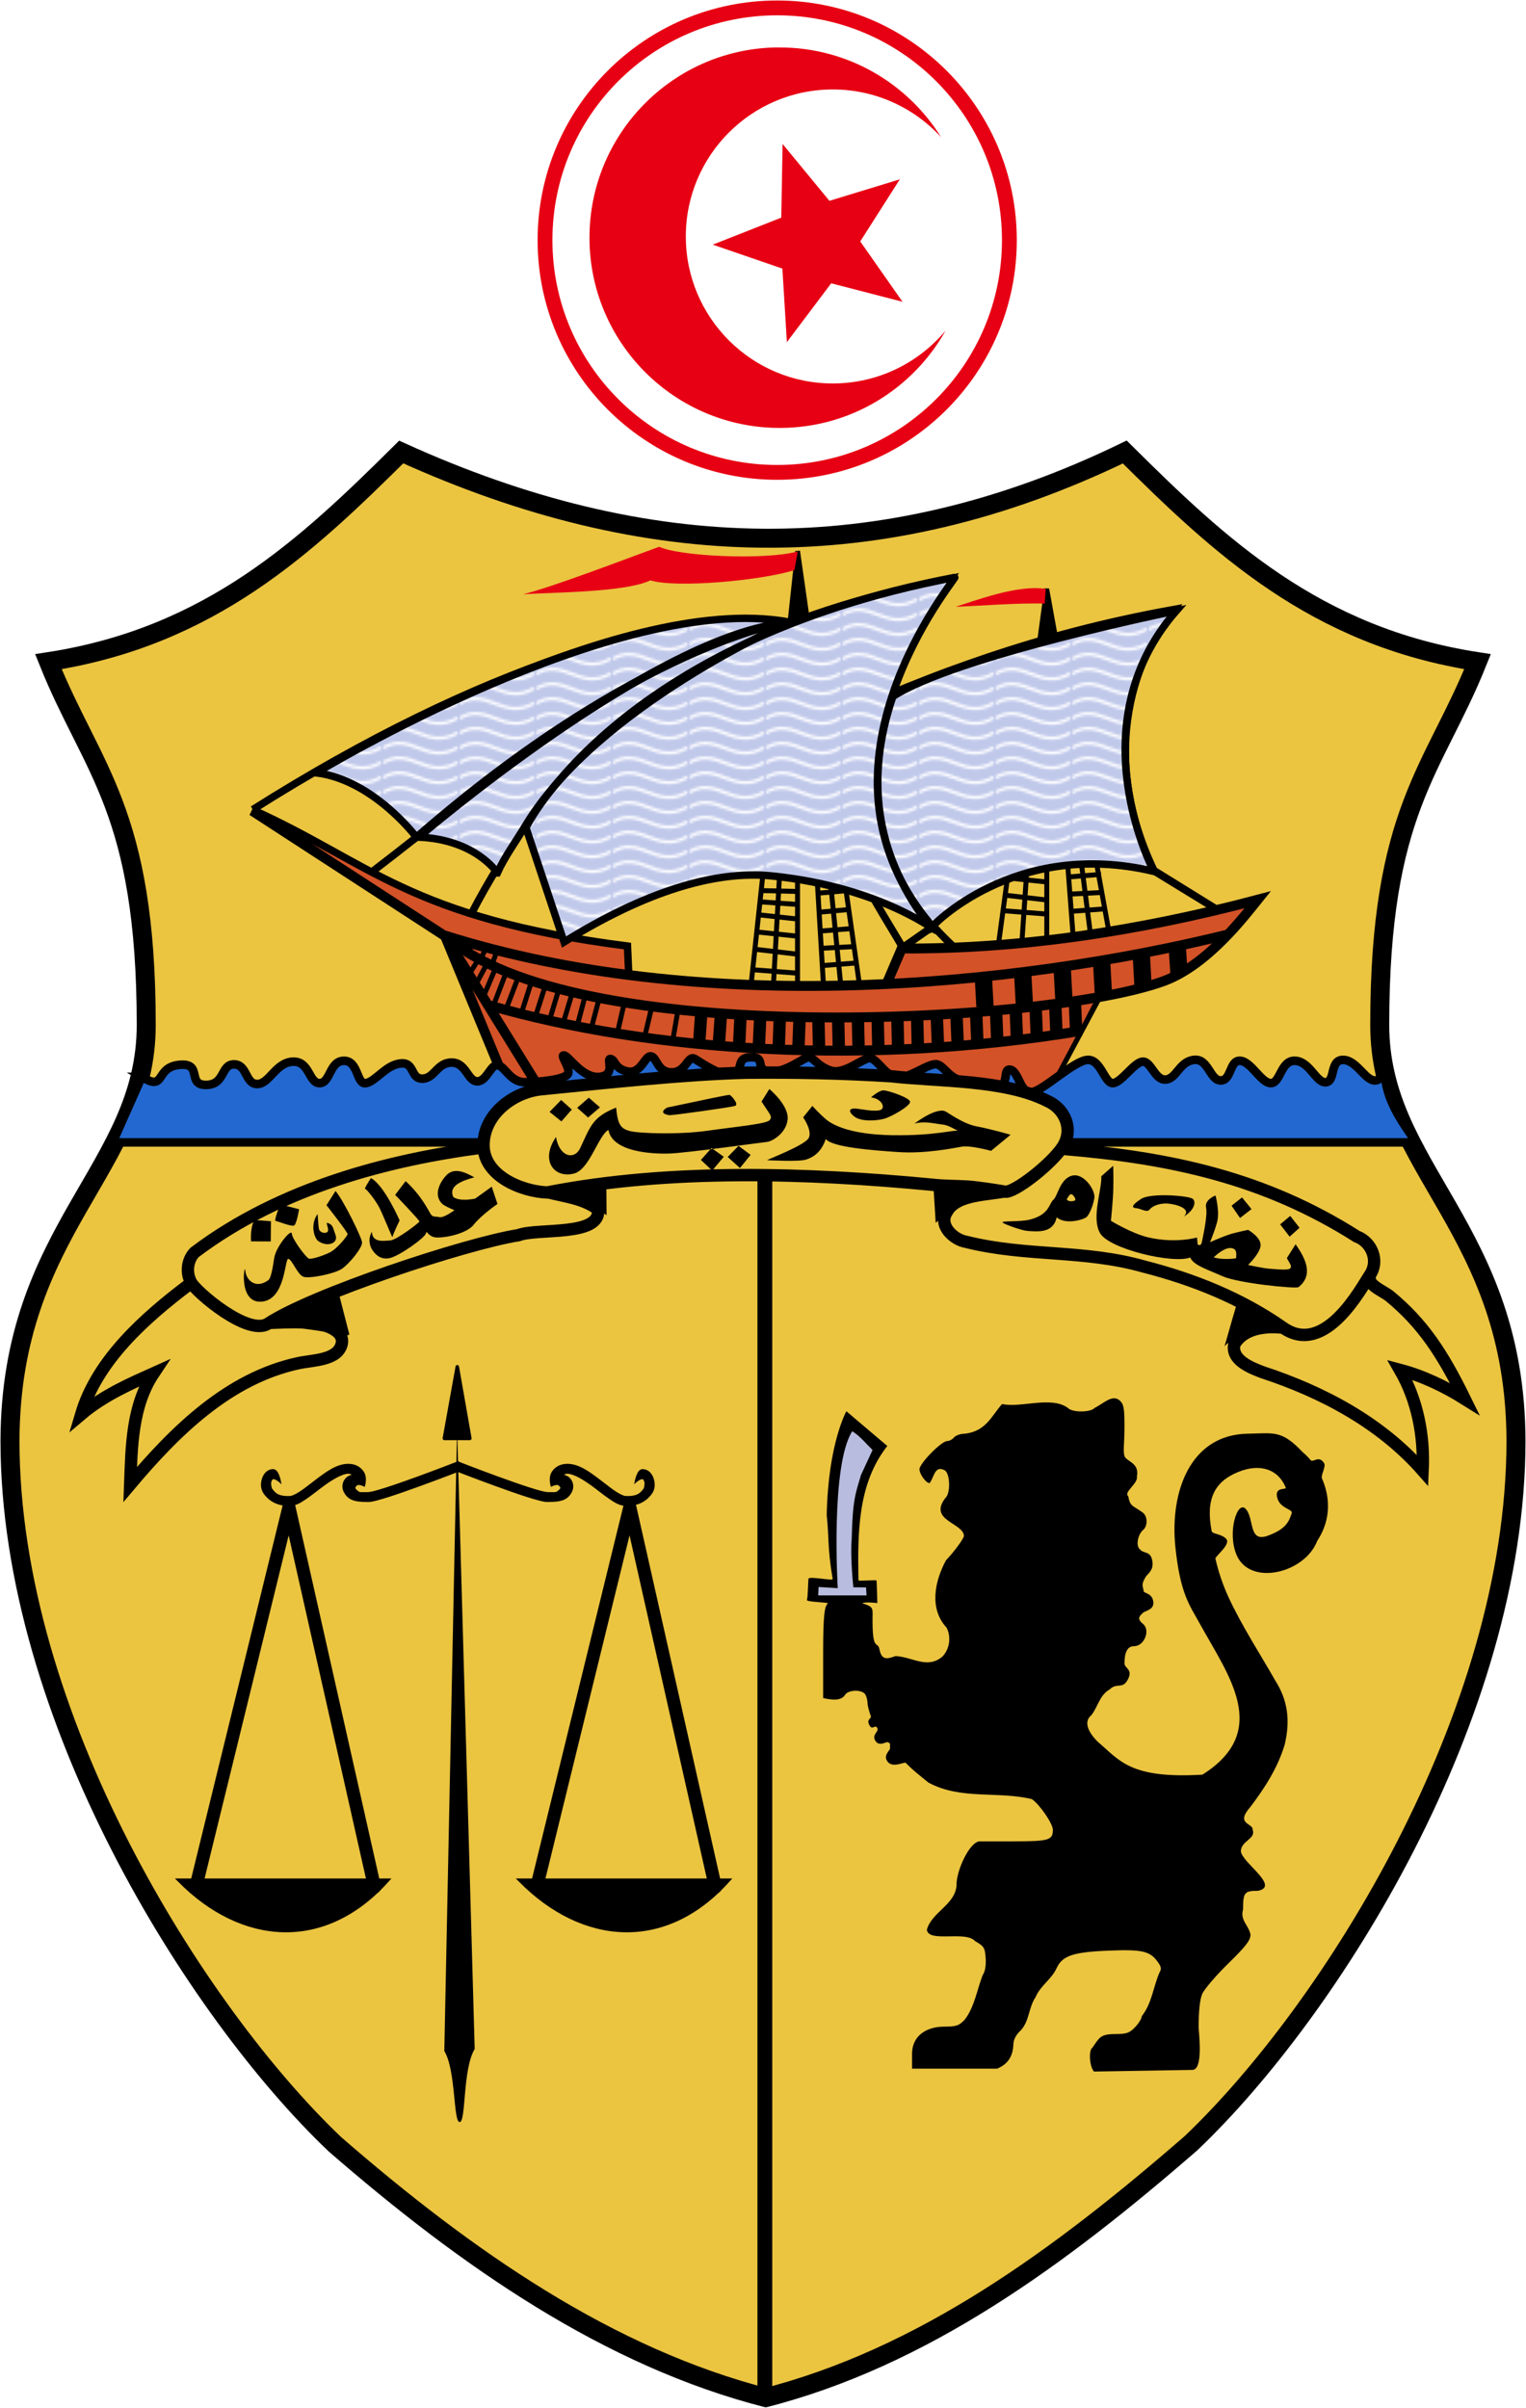 <?xml version="1.0" encoding="UTF-8" standalone="no"?> <!-- Created with Inkscape (http://www.inkscape.org/) --> <svg xmlns:dc="http://purl.org/dc/elements/1.1/" xmlns:cc="http://creativecommons.org/ns#" xmlns:rdf="http://www.w3.org/1999/02/22-rdf-syntax-ns#" xmlns:svg="http://www.w3.org/2000/svg" xmlns="http://www.w3.org/2000/svg" xmlns:xlink="http://www.w3.org/1999/xlink" xmlns:sodipodi="http://sodipodi.sourceforge.net/DTD/sodipodi-0.dtd" xmlns:inkscape="http://www.inkscape.org/namespaces/inkscape" width="617.806" height="974.597" id="svg4856" version="1.1" inkscape:version="0.48.4 r9939" sodipodi:docname="AJAX.svg"><defs id="defs4858"><pattern patternTransform="translate(187.059,-425.228)" id="pattern4938" xlink:href="#pattern4639" inkscape:collect="always"></pattern><pattern patternTransform="translate(187.059,-425.228)" id="pattern4689" xlink:href="#pattern5160-9" inkscape:collect="always"></pattern><pattern inkscape:collect="always" xlink:href="#Wavywhite-4" id="pattern5160-9" patternTransform="translate(25.586,-43.367)"></pattern><pattern inkscape:stockid="Wavy white" id="Wavywhite-4" height="5.181" width="30.066" patternUnits="userSpaceOnUse" inkscape:collect="always"><path id="path5721-8" d="M 7.597,0.061 C 5.079,-0.187 2.656,0.302 -0.01,1.788 L -0.01,3.061 C 2.773,1.431 5.173,1.052 7.472,1.280 C 9.770,1.508 11.969,2.361 14.253,3.218 C 18.820,4.931 23.804,6.676 30.066,3.061 L 30.062,1.788 C 23.622,5.497 19.246,3.770 14.691,2.061 C 12.413,1.207 10.115,0.311 7.597,0.061 z " style="fill:white;stroke:none;"></path></pattern><pattern inkscape:collect="always" xlink:href="#Wavywhite-4" id="pattern5151-8" patternTransform="translate(187.059,-425.228)"></pattern><pattern inkscape:collect="always" xlink:href="#Wavywhite-4" id="pattern5154-2" patternTransform="translate(187.059,-425.228)"></pattern><pattern patternTransform="translate(25.586,-43.367)" id="pattern4639" xlink:href="#pattern5157-1" inkscape:collect="always"></pattern><pattern inkscape:collect="always" xlink:href="#Wavywhite-7" id="pattern5157-1" patternTransform="translate(25.586,-43.367)"></pattern><pattern inkscape:stockid="Wavy white" id="Wavywhite-7" height="5.181" width="30.066" patternUnits="userSpaceOnUse" inkscape:collect="always"><path id="path5721-4" d="M 7.597,0.061 C 5.079,-0.187 2.656,0.302 -0.01,1.788 L -0.01,3.061 C 2.773,1.431 5.173,1.052 7.472,1.280 C 9.770,1.508 11.969,2.361 14.253,3.218 C 18.820,4.931 23.804,6.676 30.066,3.061 L 30.062,1.788 C 23.622,5.497 19.246,3.770 14.691,2.061 C 12.413,1.207 10.115,0.311 7.597,0.061 z " style="fill:white;stroke:none;"></path></pattern></defs><g inkscape:label="Calque 1" inkscape:groupmode="layer" id="layer1" transform="translate(-186.863,425.428)"><g id="g5229"><path style="fill:#ebc440;fill-opacity:1;fill-rule:evenodd;stroke:#000000;stroke-width:7.69;stroke-linecap:butt;stroke-linejoin:miter;stroke-miterlimit:4" d="m 496.014,545.242 c 64.45,-16.37 119.83,-56.97 173.08,-103.24 56.27,-53.56 131.52,-172.67 131.52,-284.25 -0.24,-86.09 -55.16,-110.13 -55.16,-168.3 0,-86.94 22.08,-103.29 39.6,-147.07 -65.8,-10.1 -104.72,-47.08 -142.83,-84.86 -98.9,47.96 -193.65,45.1 -292.93,0 -38.11,37.78 -77.03,74.76 -142.83,84.86 17.52,43.78 39.6,60.13 39.6,147.07 0,58.17 -54.92,82.21 -55.16,168.3 0,111.58 75.25,231.138 131.52,284.698 53.25,46.27 110.868,86.422 175.328,102.792" id="path2265" sodipodi:nodetypes="cccsccccsccc" inkscape:connector-curvature="0"></path><g transform="translate(-6.486,-474.588)" id="g5877" style="fill-rule:evenodd"><path id="path5879" d="m 266.11,810.3 83.89,0 c -25.51,28.39 -58.81,25.32 -83.89,0 z" style="fill:#000000;stroke:#000000;stroke-width:1.62px;stroke-linecap:butt;stroke-linejoin:miter" inkscape:connector-curvature="0"></path><path id="path5881" d="m 344.98,812.98 -34.65,-153.86 -37.74,153.96 72.39,-0.1 z" style="fill:none;stroke:#000000;stroke-width:5.26;stroke-linecap:butt;stroke-linejoin:round;stroke-miterlimit:4" sodipodi:nodetypes="cccc" inkscape:connector-curvature="0"></path></g><path style="fill:#d35227;fill-rule:evenodd;stroke:#000000;stroke-width:1px;stroke-linecap:butt;stroke-linejoin:miter" d="m 395.014,21.152 -27.63,-66.62 -78.16,-51.59 c 42.9,21.72 78.53,46.85 151.43,54.44 l 0.7,11.16 c 34.09,4.4 68.74,6.51 104.68,3.49 l 5.58,-13.96 c 50.78,1.11 98.57,-5.76 143.76,-19.54 -14.12,14.41 -17,30.6 -64.2,39.78 l -23.03,44.66 -213.13,-1.82 z" id="path2267" inkscape:connector-curvature="0"></path><path style="fill:none;stroke:#000000;stroke-width:2;stroke-linecap:butt;stroke-linejoin:miter;stroke-miterlimit:4" d="m 510.444,-39.128 -18.15,-2.1" id="path5398" inkscape:connector-curvature="0"></path><path style="fill:none;stroke:#000000;stroke-width:2;stroke-linecap:butt;stroke-linejoin:miter;stroke-miterlimit:4" d="m 510.094,-46.458 -16.75,-1.75" id="path5396" inkscape:connector-curvature="0"></path><path style="fill:none;stroke:#000000;stroke-width:2;stroke-linecap:butt;stroke-linejoin:miter;stroke-miterlimit:4" d="m 509.744,-53.438 -16.05,-1.75" id="path5394" inkscape:connector-curvature="0"></path><path style="fill:none;stroke:#000000;stroke-width:2;stroke-linecap:butt;stroke-linejoin:miter;stroke-miterlimit:4" d="m 509.394,-59.368 -15,-1.05" id="path5392" inkscape:connector-curvature="0"></path><path style="fill:none;stroke:#000000;stroke-width:2;stroke-linecap:butt;stroke-linejoin:miter;stroke-miterlimit:4" d="m 509.394,-64.608 -14.3,-0.35" id="path5390" inkscape:connector-curvature="0"></path><path style="fill:none;stroke:#000000;stroke-width:2;stroke-linecap:butt;stroke-linejoin:miter;stroke-miterlimit:4" d="m 518.814,-56.228 11.52,-1.05" id="path5388" inkscape:connector-curvature="0"></path><path style="fill:none;stroke:#000000;stroke-width:2;stroke-linecap:butt;stroke-linejoin:miter;stroke-miterlimit:4" d="m 518.814,-48.558 12.91,-1.04" id="path5386" inkscape:connector-curvature="0"></path><path style="fill:none;stroke:#000000;stroke-width:2;stroke-linecap:butt;stroke-linejoin:miter;stroke-miterlimit:4" d="m 518.814,-41.578 13.61,-0.7" id="path5384" inkscape:connector-curvature="0"></path><path style="fill:none;stroke:#000000;stroke-width:2;stroke-linecap:butt;stroke-linejoin:miter;stroke-miterlimit:4" d="m 519.514,-34.598 13.96,-1.05" id="path5382" inkscape:connector-curvature="0"></path><path style="fill:none;stroke:#000000;stroke-width:2;stroke-linecap:butt;stroke-linejoin:miter;stroke-miterlimit:4" d="m 509.394,-31.548 -18.14,-1.4" id="path5380" inkscape:connector-curvature="0"></path><path style="fill:none;stroke:#000000;stroke-width:2;stroke-linecap:butt;stroke-linejoin:miter;stroke-miterlimit:4" d="m 386.014,-34.858 2.09,-5.8" id="path5378" inkscape:connector-curvature="0"></path><path style="fill:none;stroke:#000000;stroke-width:2;stroke-linecap:butt;stroke-linejoin:miter;stroke-miterlimit:4" d="m 381.444,-36.958 2.34,-5.3" id="path5376" inkscape:connector-curvature="0"></path><path style="fill:none;stroke:#000000;stroke-width:2;stroke-linecap:butt;stroke-linejoin:miter;stroke-miterlimit:4" d="m 380.644,-37.218 -3.84,6.11" id="path5374" inkscape:connector-curvature="0"></path><path style="fill:none;stroke:#000000;stroke-width:2;stroke-linecap:butt;stroke-linejoin:miter;stroke-miterlimit:4" d="m 387.624,-33.898 -4.89,11.51" id="path5372" inkscape:connector-curvature="0"></path><path style="fill:none;stroke:#000000;stroke-width:2;stroke-linecap:butt;stroke-linejoin:miter;stroke-miterlimit:4" d="m 396.644,-29.808 -5.06,13.26" id="path5370" inkscape:connector-curvature="0"></path><path style="fill:none;stroke:#000000;stroke-width:2;stroke-linecap:butt;stroke-linejoin:miter;stroke-miterlimit:4" d="m 407.944,-27.448 -4.19,13.09" id="path5368" inkscape:connector-curvature="0"></path><path style="fill:none;stroke:#000000;stroke-width:2;stroke-linecap:butt;stroke-linejoin:miter;stroke-miterlimit:4" d="m 461.414,-16.978 -2.26,13.09" id="path5362" inkscape:connector-curvature="0"></path><path style="fill:none;stroke:#000000;stroke-width:2;stroke-linecap:butt;stroke-linejoin:miter;stroke-miterlimit:4" d="m 450.774,-18.018 -2.96,12.38" id="path5360" inkscape:connector-curvature="0"></path><path style="fill:none;stroke:#000000;stroke-width:2;stroke-linecap:butt;stroke-linejoin:miter;stroke-miterlimit:4" d="m 439.614,-19.588 -2.79,12.21" id="path5358" inkscape:connector-curvature="0"></path><path style="fill:none;stroke:#000000;stroke-width:2;stroke-linecap:butt;stroke-linejoin:miter;stroke-miterlimit:4" d="m 429.494,-21.508 -3.32,12.56" id="path5356" inkscape:connector-curvature="0"></path><path style="fill:none;stroke:#000000;stroke-width:7;stroke-linecap:butt;stroke-linejoin:miter;stroke-miterlimit:4;stroke-dasharray:none" d="m 648.894,-39.548 0.74,13.57" id="path5332" inkscape:connector-curvature="0"></path><path style="fill:none;stroke:#000000;stroke-width:3;stroke-linecap:butt;stroke-linejoin:miter;stroke-miterlimit:4;stroke-dasharray:none" d="m 288.924,-97.768 c 47.37,21.24 63.73,44.04 151.98,55.26 l 0.5,11.35" id="path5330" inkscape:connector-curvature="0"></path><path style="fill:none;stroke:#000000;stroke-width:4;stroke-linecap:butt;stroke-linejoin:miter;stroke-miterlimit:4;stroke-dasharray:none" d="m 288.924,-97.278 77.47,50.33 c 104.02,32.95 229.62,21.45 318.17,-0.38" id="path5328" inkscape:connector-curvature="0"></path><path style="fill:none;stroke:#000000;stroke-width:4;stroke-linecap:butt;stroke-linejoin:miter;stroke-miterlimit:4;stroke-dasharray:none" d="m 546.014,-27.698 5.92,-13.82 c 47.34,0.3 95.43,-6.88 144.09,-19.74 -5.71,7.11 -20.48,26.42 -37.85,32.86 -47.11,17.46 -240.94,27.92 -291.29,-18.55 l 27.14,65.63 12.83,-0.99 -39.97,-64.64" id="path5326" inkscape:connector-curvature="0"></path><path style="fill:none;stroke:#000000;stroke-width:2;stroke-linecap:butt;stroke-linejoin:miter;stroke-miterlimit:4" d="m 632.364,-22.278 -22.7,42.44" id="path5324" inkscape:connector-curvature="0"></path><path style="fill:none;stroke:#000000;stroke-width:4;stroke-linecap:butt;stroke-linejoin:miter;stroke-miterlimit:4;stroke-dasharray:none" d="m 624.714,-8.208 c -85.68,14.28 -173.57,8.79 -240.28,-10.44" id="path5322" inkscape:connector-curvature="0"></path><path style="fill:none;stroke:#000000;stroke-width:7;stroke-linecap:butt;stroke-linejoin:miter;stroke-miterlimit:4;stroke-dasharray:none" d="m 663.454,-42.508 0.74,11.35" id="path5320" inkscape:connector-curvature="0"></path><path style="fill:none;stroke:#000000;stroke-width:2;stroke-linecap:butt;stroke-linejoin:miter;stroke-miterlimit:4" d="m 418.674,-23.958 -3.84,12.74" id="path5314" inkscape:connector-curvature="0"></path><path style="fill:none;stroke:#000000;stroke-width:2;stroke-linecap:butt;stroke-linejoin:miter;stroke-miterlimit:4" d="m 376.514,-39.668 1.6,-3.95" id="path5312" inkscape:connector-curvature="0"></path><path style="fill:none;stroke:#000000;stroke-width:2;stroke-linecap:butt;stroke-linejoin:miter;stroke-miterlimit:4" d="m 509.744,-25.178 0,-176.55 -18.84,175.16" id="path5310" inkscape:connector-curvature="0"></path><path style="fill:none;stroke:#000000;stroke-width:2;stroke-linecap:butt;stroke-linejoin:miter;stroke-miterlimit:4" d="m 520.214,-27.268 -10.47,-175.16 25.12,175.86" id="path5308" inkscape:connector-curvature="0"></path><path style="fill:none;stroke:#000000;stroke-width:2;stroke-linecap:butt;stroke-linejoin:miter;stroke-miterlimit:4" d="m 527.194,-27.268 -17.45,-174.46 -9.77,175.16" id="path5306" inkscape:connector-curvature="0"></path><path style="fill:none;stroke:#000000;stroke-width:2;stroke-linecap:butt;stroke-linejoin:miter;stroke-miterlimit:4" d="m 518.124,-63.908 11.86,-1.05" id="path2269" inkscape:connector-curvature="0"></path><path style="fill:none;stroke:#000000;stroke-width:3;stroke-linecap:butt;stroke-linejoin:miter;stroke-miterlimit:4" d="m 289.224,-97.748 c 92,-58.18 170.71,-81.61 215.64,-76.07 -63.96,14.23 -114.84,61.14 -168.19,101.89 m 41.18,16.05 c 54.88,-105.44 143.23,-124.56 194,-135.39 -46.76,71.08 -35.18,115.3 1.4,149.34 m -20.94,0 c 3.08,-2.06 7.89,-5.54 11.87,-8.22 13.05,-15.01 51.26,-34.84 89.9,-22.76 0,0 26.64,16.33 26.64,16.33 0,0 -26.68,-16.52 -26.68,-16.52 -25.41,-53.21 -2.51,-92.99 7.83,-105.61 -56.04,10.12 -97.98,26.5 -137.47,43.97 -2.23,48.87 14.06,68.95 27.91,92.81 z" id="path2271" inkscape:connector-curvature="0"></path><path style="fill:#2282ea;fill-rule:evenodd;stroke:#000000;stroke-width:6;stroke-linecap:butt;stroke-linejoin:miter;stroke-miterlimit:4" d="m 496.514,543.772 0,-508" id="path2273" inkscape:connector-curvature="0"></path><g style="fill-rule:evenodd" id="g2283" transform="translate(131.514,-474.588)"><path style="fill:#000000;stroke:#000000;stroke-width:1.62px;stroke-linecap:butt;stroke-linejoin:miter" d="m 266.11,810.3 83.89,0 c -25.51,28.39 -58.81,25.32 -83.89,0 z" id="path2285" inkscape:connector-curvature="0"></path><path sodipodi:nodetypes="cccc" style="fill:none;stroke:#000000;stroke-width:5.26;stroke-linecap:butt;stroke-linejoin:round;stroke-miterlimit:4" d="m 344.98,812.98 -34.65,-153.86 -37.74,153.96 72.39,-0.1 z" id="path2287" inkscape:connector-curvature="0"></path><path style="fill:#000000;stroke:none" d="m 235.23,879.345 c 4.722,7.676 3.595,28.685 6.19,28.724 2.703,0.04 1.126,-21.217 6.11,-29.584 l -7.13,-251.36 -5.17,252.22 z" id="path2291" sodipodi:nodetypes="csccc" inkscape:connector-curvature="0"></path><path style="fill:#000000;stroke:#000000;stroke-width:1.41px;stroke-linecap:butt;stroke-linejoin:round" d="m 235.25,631.36 10.32,0 -5.09,-29 -5.23,29 z" id="path2293" sodipodi:nodetypes="cccc" inkscape:connector-curvature="0"></path></g><path style="fill:none;stroke:#000000;stroke-width:2;stroke-linecap:butt;stroke-linejoin:miter;stroke-miterlimit:4" d="m 611.354,-61.068 -18.14,-2.09 m 17.79,-5.24 -16.75,-1.74 m 25.48,-0.35 12.91,-1.05 m -12.91,8.03 13.6,-0.7 m -12.91,7.67 13.96,-1.04 m -24.08,2.09 -18.14,-1.39 m 18.49,12.02 0,-142.3 -19.47,143.29 m 30.13,-2.8 -10.66,-140.2 25.13,138.36 m -7.47,0.93 -17.94,-139.58 -9.76,142.67" id="path2299" inkscape:connector-curvature="0"></path><path sodipodi:nodetypes="cccssscsssc" style="fill:#b8bcde;fill-rule:evenodd;stroke:none" d="m 531.334,151.572 10.64,8.17 c -4.98,4.675 -9.847,47.932 -9.847,47.932 0,0 1.504,5.387 0.799,8.252 -0.17,0.692 6.088,0.261 5.961,1.008 -0.049,0.291 2.017,4.062 0.41,4.489 -3.054,0.811 -11.264,-0.837 -11.403,-0.32 -0.174,-0.61 -8.191,1.303 -11.679,0.005 -1.582,-0.589 -0.251,-4.694 -0.306,-4.99 -0.15,-0.79 10.047,0.037 9.858,-0.703 -6.094,-23.834 -6.068,-46.786 5.568,-63.841 z" id="path2303" inkscape:connector-curvature="0"></path><path style="fill:#000000;stroke:none" d="m 629.764,413.042 c -1.84,-2.04 -2.25,-8.69 -0.59,-9.71 2.78,-4.04 3.2,-5.37 8.72,-5.46 5.09,0 6.18,-0.36 8.53,-2.81 1.48,-1.54 2.69,-3.54 2.69,-4.44 4.12,-5.2 4.65,-11.85 7.15,-17.63 0.92,-1.47 0.77,-2.36 -0.75,-4.43 -3.16,-4.3 -6.27,-5.01 -19.69,-4.47 -14.47,0.58 -18.79,2.02 -21.16,7.03 -2.04,4.56 -6.69,7.24 -8.55,11.82 -2.88,4.18 -2.44,9.64 -6,13.43 -2.08,1.99 -3,3.83 -3,5.99 -0.23,4.25 -1.99,7.65 -6.6,9.51 l -34.4,0 0,-5.31 c -0.33,-7.77 5.52,-11.55 12.61,-11.69 5.28,0 6.34,-0.34 8.7,-2.81 3.95,-5.12 4.95,-11.97 7.24,-17.97 1.01,-1.44 1.45,-3.85 1.25,-6.89 -0.28,-4.27 -0.64,-4.86 -4.3,-6.96 -3.84,-4.38 -19.01,0.82 -19.5,-4.65 2.05,-7.19 11.42,-10.05 12,-17.84 -0.22,-5.67 5.17,-17.67 9.37,-17.88 l 13.61,0 c 14.42,0 16.02,-0.47 16.02,-4.68 0,-2.49 -5.3,-10.23 -8.5,-12.42 -13.94,-3.33 -28.74,0.39 -41.84,-6.67 -3.602,-2.959 -5.837,-4.552 -9.181,-7.969 -0.577,-0.589 -5.117,2.174 -7.287,-0.4 -2.17,-2.574 0.9,-4.637 0.868,-5.432 -0.063,-1.548 0.414,-2.092 -0.909,-2.574 -0.734,-0.267 -3.454,1.965 -5.021,-0.578 -1.567,-2.543 1.679,-3.773 0.777,-5.187 -1.089,-1.707 -1.932,1.45 -3.307,-1.377 -1.066,-2.192 1.083,-2.393 0.694,-3.442 -0.566,-1.526 -1.005,-3.093 -1.294,-4.701 0,-1.74 -0.54,-3.71 -1.2,-4.37 -1.68,-1.68 -6.31,-1.5 -7.8,0.3 -1.54,2.69 -5.1,2.36 -9,1.5 l 0,-18.88 c 0,-15.56 0.678,-18.367 1.918,-19.387 0.637,-0.532 -8.91,-0.55 -8.495,-1.491 0.42,-0.953 0.473,-7.456 0.638,-8.527 0.181,-1.172 9.955,0.996 9.795,0.064 -2.167,-12.7 -1.434,-16.944 -2.409,-25.789 0.56,-28.99 7.963,-42.074 7.963,-42.074 0,0 16.57,14.054 16.57,14.054 -12.125,15.346 -11.996,35.527 -11.694,54.365 0.055,0.459 7.272,-0.299 7.331,0.113 0.114,0.803 0.315,9.102 0.315,9.102 0,0 -4.509,-0.586 -6.121,0.051 5.196,1.728 4.08,1.838 4.189,8.209 0.15,11.3 2.11,6.96 2.8,10.5 0.91,4.7 3.42,3.76 6.53,2.69 6.96,0.36 12.79,5.41 18.98,0.19 2.93,-3.07 3.59,-7.95 1.67,-11.7 -7.16,-7.67 -4.8,-18.88 -0.23,-27.28 2.71,-2.76 7.33,-8.78 7.25,-9.94 -0.41,-5.23 -14.54,-6.17 -7.5,-15.27 2.04,-1.7 1.98,-9.35 -0.09,-11.07 -4.33,-2.53 -4.47,2.9 -6.33,5.07 -1.44,0 -4.08,-3.64 -4.08,-5.62 0,-2.33 8.87,-11.38 11.16,-11.38 0.87,0 2.15,-0.68 2.84,-1.5 0.68,-0.83 2.66,-1.5 4.4,-1.5 8.62,-1 10.83,-7.33 15.03,-12 7.74,1.63 19.79,-3.32 26.57,1.5 1.65,1.99 9.34,1.99 11,0 3.14,-1.43 6.97,-5.59 10,-3 1.71,1.55 2,3.08 2,10.82 0,6.99 -0.867,11.021 0.413,12.441 1.54,1.7 5.618,2.67 4.609,7.562 0.592,2.81 -5.511,6.331 -3.521,7.981 0.85,4.47 1.97,3.667 6,6.697 1.92,1.6 1.92,5.4 0,7 -1.91,1.58 -3.147,6.238 -1.237,7.828 1.6,1.84 4.14,0.603 4.918,4.225 0.778,3.623 -0.935,4.955 -2.475,6.665 -1.994,3.389 -1.396,3.369 -0.917,6.073 0.153,0.864 3.698,0.74 3.897,4.572 0.166,3.185 -3.867,3.3 -4.435,4.386 -1.91,1.58 -1.66,2.66 0.25,4.25 3.09,2.57 0.5,9 -3.63,9 -2.61,0 -3.87,2.29 -3.87,6.98 0,2.059 3.749,2.37 1.179,6.823 -2.127,3.684 -4.285,0.829 -7.179,3.697 -4.18,2.34 -4.8,7.27 -7.5,10.5 -2.81,2.33 -1.78,6.31 2.78,10.79 8.68,7.28 12.74,14.98 42.27,13.21 27.98,-17.65 10.39,-40.29 -0.89,-60.81 -4.26,-7.78 -8.06,-12.14 -10.06,-31.28 -2.33,-22.33 6.01,-45.59 29.35,-45.91 10.44,-0.15 13.625,-1.655 22.175,7.475 1.058,0.853 2.154,1.932 3.218,3.201 1.007,1.2 3.373,-2.198 5.501,1.326 0.765,1.267 -1.436,4.897 -0.923,6.058 3.149,7.133 4.007,16.363 -1.896,25.32 -4.97,13.02 -27.055,18.47 -32.585,5.84 -4,-9.12 0.265,-22.697 3.715,-18.688 3.45,4.01 0.99,13.591 8.809,10.774 7.819,-2.817 8.709,-6.168 9.732,-9.134 0.593,-1.718 -4.744,-1.737 -5.881,-6.332 -1.138,-4.595 3.929,-2.908 3.449,-4.079 -2.975,-7.25 -10.19,-9.962 -19.264,-6.261 -9.68,3.94 -13.183,11.1 -10.723,23.904 0.247,1.287 4.347,1.13 6.008,3.324 1.661,2.194 -4.67,6.994 -4.483,7.819 1.24,5.466 3.106,10.883 5.348,15.714 5.4,11.63 12.56,22.53 18.94,33.74 4.92,7.78 6.11,15.82 3.79,25.73 -2.71,9.23 -8.09,17.66 -13.88,25.27 -6.41,7.3 1.19,6.45 0.9,9.4 1.29,3.57 -4.57,4.36 -4.8,8.48 0.18,4.58 16.05,14.25 6.98,16.12 -5.53,0 -6.08,0.68 -6.08,7.5 -1.32,4.56 2.4,6.5 3,10.28 0,2.28 -1.85,4.66 -9.07,11.73 -4.99,4.88 -9.71,10.41 -10.5,12.3 -0.93,2.22 -1.43,7.03 -1.43,13.61 0.411,5.009 1.568,17.015 -2.515,17.084 l -39.835,0.666 z m -98.08,-215.68 c 0.357,-15.977 1.608,-18.414 3.742,-25.746 l 4.698,-10.154 c -2.68,-2.59 -5.04,-5.63 -8.23,-7.59 -8.895,13.969 -5.863,63.524 -5.863,63.524 0,0 -7.762,-0.486 -7.762,-0.486 0,0 -0.179,3.414 -0.179,3.414 0,0 19.594,-0.012 19.594,-0.012 0,0 -0.199,-3.223 -0.199,-3.223 0,0 -5.147,-0.064 -5.147,-0.064 0,0 -1.311,-12.313 -0.654,-19.663 l 10e-6,0 z" id="path2305" sodipodi:nodetypes="cccsccscccccccccccscccccsccszsszssscsccccsssccccsccccccccccccssccccccscccccczcsscssssccccccccssscczzszscszsccccccccccscsccccccccccccc" inkscape:connector-curvature="0"></path><path style="fill:#e70013;fill-opacity:1;fill-rule:evenodd;stroke:none" d="m 610.244,-187.028 c -11.26,-1.94 -28.797,4.846 -36.487,7.196 8.52,-0.3 26.189,-1.667 36.059,-1.277 l 0.427,-5.918 z m -100.41,-15.19 c -13.53,3.63 -47.832,1.959 -56.112,-1.901 -12.47,4.52 -42.618,16.149 -55.088,19.239 11.75,-0.84 41.181,-0.699 51.571,-5.649 10.23,3.25 45.058,0.076 58.278,-4.154 l 1.351,-7.535 z" id="path2307" sodipodi:nodetypes="cccccccccc" inkscape:connector-curvature="0"></path><path id="path3889" style="fill:#2368d0;fill-opacity:1;stroke:#000000;stroke-width:3.469;stroke-linecap:butt;stroke-linejoin:miter;stroke-miterlimit:4;stroke-opacity:1;stroke-dasharray:none" d="m 244.268,10.432 -11.792,26.541 527.735,0 c -6.813,-9.832 -13.072,-18.576 -12.89,-31.189 -1.841,0.056 0.103,6.106 -3.857,6.106 -3.96,0 -7.426,-8.317 -12.871,-8.317 -5.445,0 -2.97,8.678 -6.931,9.04 -3.96,0.362 -6.436,-8.317 -12.376,-8.678 -5.94,-0.362 -5.94,9.04 -9.901,9.04 -3.96,0 -7.921,-8.678 -12.376,-9.04 -4.455,-0.362 -3.465,7.955 -7.921,7.955 -4.455,0 -4.95,-9.04 -10.891,-8.317 -5.94,0.723 -6.931,7.593 -11.386,7.955 -4.455,0.362 -5.94,-7.593 -9.406,-7.232 -3.465,0.362 -8.416,8.317 -11.881,8.678 -3.465,0.362 -4.95,-9.763 -10.396,-9.401 -5.445,0.362 -17.326,11.932 -22.277,13.017 -4.95,1.085 -5.445,-8.317 -8.911,-9.04 -3.465,-0.723 0,6.87 -5.94,7.593 -5.94,0.723 -7.426,-3.254 -12.871,-3.254 -5.445,0 -7.921,-5.785 -10.891,-6.509 -2.97,-0.723 -10.396,5.062 -15.346,5.424 -4.95,0.362 -8.911,-7.955 -11.881,-7.955 -2.97,0 -10.396,6.87 -15.841,5.062 -5.445,-1.808 -6.931,-5.424 -8.911,-5.424 -1.98,0 -9.406,6.509 -15.841,5.785 -6.436,-0.723 -0.99,-5.785 -7.426,-5.785 -6.436,0 -2.97,5.062 -6.931,6.87 -3.96,1.808 -12.871,-4.339 -15.841,-6.147 -2.97,-1.808 -3.465,5.424 -9.406,5.424 -5.94,0 -5.94,-6.147 -8.416,-6.509 -2.475,-0.362 -3.96,7.232 -9.406,6.147 -5.445,-1.085 -4.95,-4.701 -6.931,-5.062 -1.98,-0.362 2.475,6.509 -4.455,7.232 -6.931,0.723 -12.376,-8.317 -14.356,-8.678 -1.98,-0.362 2.97,5.424 1.485,7.593 -1.485,2.17 -11.386,3.254 -17.326,3.254 -5.94,0 -7.921,-6.147 -10.891,-6.87 -2.97,-0.723 -4.455,6.509 -8.416,6.509 -3.96,0 -4.455,-7.593 -10.396,-7.593 -5.94,0 -6.931,6.509 -11.881,6.509 -4.95,0 -2.97,-6.87 -8.911,-6.147 -5.94,0.723 -9.901,7.232 -13.861,7.955 -3.96,0.723 -2.97,-9.04 -8.911,-9.04 -5.94,0 -5.445,9.04 -9.901,9.04 -4.455,0 -3.96,-9.04 -10.891,-8.678 -6.931,0.362 -9.406,9.04 -14.356,9.04 -4.95,0 -3.96,-7.955 -9.406,-7.955 -5.445,0 -3.465,8.317 -11.386,8.317 -7.921,0 -0.993,-9.189 -10.893,-8.104 -9.901,1.085 -5.145,10.985 -15.045,4.838 z" sodipodi:nodetypes="ccccssssssssssssssssssssssssssssssssssssssssssssssc" inkscape:connector-curvature="0"></path><path style="font-size:medium;font-style:normal;font-variant:normal;font-weight:normal;font-stretch:normal;text-indent:0;text-align:start;text-decoration:none;line-height:normal;letter-spacing:normal;word-spacing:normal;text-transform:none;direction:ltr;block-progression:tb;writing-mode:lr-tb;text-anchor:start;color:#000000;fill:#000000;fill-opacity:1;stroke:none;stroke-width:4;marker:none;visibility:visible;display:inline;overflow:visible;enable-background:accumulate;font-family:Accanthis ADF Std;-inkscape-font-specification:Accanthis ADF Std" d="m 371.952,165.952 -1.438,3.75 c 0,0 8.12,3.162 16.875,6.344 4.377,1.591 8.919,3.203 12.688,4.406 1.884,0.602 3.59,1.106 5,1.469 1.41,0.363 2.428,0.594 3.469,0.594 2.984,0 4.992,-0.193 6.656,-0.906 1.664,-0.713 2.741,-2.113 3.344,-3.469 0.779,-1.753 0.361,-3.749 -0.656,-4.969 -0.71,-0.852 -1.329,-1.304 -2.713,-1.688 0.362,-0.173 0.827,-0.391 1.151,-0.406 2.67,-0.122 7.162,2.646 11.406,5.875 2.122,1.614 4.196,3.264 6.188,4.594 1.991,1.33 3.831,2.434 5.969,2.531 6.05,0.275 9.182,-2.575 10.812,-4.75 1.506,-2.007 1.447,-4.463 0.75,-6.469 -0.348,-1.003 -0.882,-1.928 -1.75,-2.656 -0.868,-0.728 -2.458,-1.331 -3.531,-0.781 -1.911,0.98 -2.544,5.92 -2.544,5.92 0,0 2.231,-2.362 3.544,-2.013 0.94,1.046 0.637,2.352 0.344,3.625 -1.384,1.845 -2.487,3.35 -7.438,3.125 -0.612,-0.028 -2.161,-0.658 -3.938,-1.844 -1.776,-1.186 -3.833,-2.821 -6,-4.469 -4.333,-3.296 -8.982,-6.917 -14,-6.688 -2.679,0.122 -4.657,1.347 -5.875,3.219 -1.627,2.499 -0.344,6.11 -0.344,6.11 0,0 1.785,-1.045 2.944,-0.71 1.185,1.068 1.269,1.16 -0.551,2.623 -0.742,0.318 -1.002,0.196 -3.768,0.196 -0.161,0 -1.212,-0.137 -2.5,-0.469 -1.288,-0.331 -2.911,-0.819 -4.75,-1.406 -3.679,-1.175 -8.182,-2.763 -12.531,-4.344 -8.699,-3.162 -16.812,-6.344 -16.812,-6.344 l 5e-5,0 z" id="path3857" sodipodi:nodetypes="ccssssssscsssssssacccssssscccsssscc" inkscape:connector-curvature="0"></path><path sodipodi:nodetypes="ccssssssscsssssssacccssssscccsssscc" id="path3863" d="m 372.486,165.952 1.438,3.75 c 0,0 -8.12,3.162 -16.875,6.344 -4.377,1.591 -8.919,3.203 -12.688,4.406 -1.884,0.602 -3.59,1.106 -5,1.469 -1.41,0.363 -2.428,0.594 -3.469,0.594 -2.984,0 -4.992,-0.193 -6.656,-0.906 -1.664,-0.713 -2.741,-2.113 -3.344,-3.469 -0.779,-1.753 -0.361,-3.749 0.656,-4.969 0.71,-0.852 1.329,-1.304 2.713,-1.688 -0.362,-0.173 -0.827,-0.391 -1.151,-0.406 -2.67,-0.122 -7.162,2.646 -11.406,5.875 -2.122,1.614 -4.196,3.264 -6.188,4.594 -1.991,1.33 -3.831,2.434 -5.969,2.531 -6.05,0.275 -9.182,-2.575 -10.812,-4.75 -1.506,-2.007 -1.447,-4.463 -0.75,-6.469 0.348,-1.003 0.882,-1.928 1.75,-2.656 0.868,-0.728 2.458,-1.331 3.531,-0.781 1.911,0.98 2.544,5.92 2.544,5.92 0,0 -2.231,-2.362 -3.544,-2.013 -0.94,1.046 -0.637,2.352 -0.344,3.625 1.384,1.845 2.487,3.35 7.438,3.125 0.612,-0.028 2.161,-0.658 3.938,-1.844 1.776,-1.186 3.833,-2.821 6,-4.469 4.333,-3.296 8.982,-6.917 14,-6.688 2.679,0.122 4.657,1.347 5.875,3.219 1.627,2.499 0.344,6.11 0.344,6.11 0,0 -1.785,-1.045 -2.944,-0.71 -1.185,1.068 -1.269,1.16 0.551,2.623 0.742,0.318 1.002,0.196 3.768,0.196 0.161,0 1.212,-0.137 2.5,-0.469 1.288,-0.331 2.911,-0.819 4.75,-1.406 3.679,-1.175 8.182,-2.763 12.531,-4.344 8.699,-3.162 16.812,-6.344 16.812,-6.344 l -5e-5,0 z" style="font-size:medium;font-style:normal;font-variant:normal;font-weight:normal;font-stretch:normal;text-indent:0;text-align:start;text-decoration:none;line-height:normal;letter-spacing:normal;word-spacing:normal;text-transform:none;direction:ltr;block-progression:tb;writing-mode:lr-tb;text-anchor:start;color:#000000;fill:#000000;fill-opacity:1;stroke:none;stroke-width:4;marker:none;visibility:visible;display:inline;overflow:visible;enable-background:accumulate;font-family:Accanthis ADF Std;-inkscape-font-specification:Accanthis ADF Std" inkscape:connector-curvature="0"></path><path style="fill:#ebc440;fill-opacity:1;fill-rule:nonzero;stroke:#000000;stroke-width:5;stroke-linecap:butt;stroke-linejoin:miter;stroke-miterlimit:4;stroke-dasharray:none" d="m 262.904,94.872 c -17.07,12.96 -36.64,30.05 -43.18,52.16 9.39,-7.95 20.94,-12.84 29.35,-16.62 -8.79,13.16 -8.95,29.66 -9.5,45 18.09,-21.46 39.68,-42.98 68.12,-49.1 6,-1.29 15.79,-1.08 17.47,-7.65 1.53,-5.97 -8.04,-8.45 -12.94,-8.79 -5.51,-0.38 -15.85,0.15 -15.85,0.15 m 86.25,-72.04 c -0.08,12.42 15.21,18.8 25.77,19.25 49.536,-9.729 105.557,-7.933 155.72,-3.152 4.766,0.567 9.585,0.465 14.367,0.762 3.8,0.24 11.46,1.4 15.22,2.07 3.75,0.66 18.94,-11.26 23.41,-18.2 4.47,-6.94 1,-15.35 -6.29,-18.55 -17.27,-8.73 -44.348,-7.81 -63.158,-9.97 -19.54,-1.23 -39.13,-1.64 -58.72,-1.44 -25.23,0.67 -57.33,4.14 -82.43,6.65 -11.76,0.98 -23.81,10.16 -23.89,22.58 z m -0.35,1.06 c -37.211,4.788 -81.685,16.033 -116.64,42.46 -3.08,3.24 -3.53,8.47 -1.31,12.31 2.21,3.84 22.79,21.57 30.99,16.57 17.92,-11.91 80.16,-32.5 101.49,-35.87 7.732,-2.978 33.576,0.733 32.16,-10.42 -5.98,-4.57 -13.77,-5.21 -20.57,-7.04 M 706.324,111.972 c -7.12,-0.81 -15.97,0.15 -19.77,6.81 -1.25,6.35 6.78,9.42 11.42,11.19 24.33,7.98 47.78,20.41 64.85,39.81 0.69,-14.12 -2.11,-28.47 -9.19,-40.75 9.33,2.47 18.07,6.66 26.25,11.78 -9.12,-18.58 -17.06,-30.61 -30.42,-41.61 -2.75,-2.27 -10.33,-4.91 -7.54,-8.91 m -148.052,-33.56 c -7.17,1.56 -19.76,1.18 -23.61,8.26 -3.74,5.53 2.75,11.41 7.78,12.23 24.53,6.11 47.662,3.06 72.062,10.03 19.92,5.08 39.29,12.85 56.22,24.72 16.93,11.86 31.53,-15.88 35.25,-21.5 3.71,-5.63 0.69,-13.12 -5.42,-15.42 -37.41,-23.77 -75.512,-31.87 -118.862,-35.46" id="path2281" sodipodi:nodetypes="cccccccccccccscccccccccccccccccccccccccccc" inkscape:connector-curvature="0"></path><g transform="translate(187.059,-425.228)" id="g4104"><path id="path2913" style="fill:#000000;fill-rule:evenodd;stroke:none" d="m 431.651,485.298 c 1.268,-2.433 1.911,-2.681 2.974,-1.238 1.063,1.442 0.339,1.772 -0.305,1.859 -0.645,0.087 -1.772,0.339 -2.668,-0.62 z m -4.047,7.219 c 3.742,3.192 10.981,0.865 12.102,-0.114 1.12,-0.979 2.699,-4.705 3.154,-7.776 0.455,-3.07 -4.293,-10.287 -9.121,-8.951 -4.829,1.337 -5.731,8.284 -7.492,9.753 -1.761,1.469 -1.508,5.966 -9.445,7.996 -4.22,1.08 -12.422,0.359 -10.961,1.314 1.461,0.954 7.943,3.162 9.955,3.295 4.289,0.282 10.417,0.951 11.809,-5.517 l 0,-4e-5 z m 51.474,-0.324 c 4.172,-2.46 5.109,-5.858 3.644,-7.135 -1.464,-1.277 -16.968,-2.583 -20.978,0.036 -4.01,2.62 -3.839,3.586 -1.901,3.729 1.938,0.143 4.295,1.977 5.411,0.514 1.116,-1.463 4.091,-2.54 6.997,-2.406 2.906,0.134 10.345,1.839 6.827,5.261 z m 19.323,-4.378 4.245,-3.348 3.837,4.724 -4.646,3.594 -3.436,-4.97 z m 19.678,7.56 4.083,-3.427 3.757,4.806 -4,3.588 -3.839,-4.966 z m -26.904,13.325 c 5.119,-4.728 7.547,-3.944 8.523,-3.146 0.976,0.798 0.518,3.545 0.518,3.545 0,0 -5.156,0.855 -9.041,-0.399 z m 29.615,0.326 3.538,-5.601 c 4.178,5.937 7.273,12.497 1.172,17.377 -1.769,0.662 -24.493,-1.621 -30.814,-4.466 -6.32,-2.845 -11.549,-4.333 -13.031,-7.546 -7.237,2.65 -33.115,-3.561 -36.564,-9.983 -3.449,-6.422 0.807,-17.113 0.591,-22.92 l 4.801,-4.241 c 0,0 0.162,4.154 0.048,9.157 -0.114,5.004 -0.967,13.121 -0.967,13.121 0,0 8.394,5.149 15.169,6.725 10.997,2.559 19.671,0.046 19.671,0.046 0,0 0.268,2.741 0.268,2.741 0,0 1.303,1.279 1.764,-1.146 0.461,-2.425 2.321,-10.511 1.646,-13.732 -0.676,-3.221 3.827,-4.877 3.827,-4.877 0,0 1.837,6.599 0.588,10.968 -1.25,4.369 -2.83,7.934 -2.83,7.934 0,0 5.303,-2.309 7.878,-3.14 2.574,-0.831 7.567,-1.846 7.567,-1.846 0,0 5.029,2.857 5.06,6.084 0.03,3.227 -5.087,8.117 -5.087,8.117 0,0 6.307,1.393 8.728,1.531 2.422,0.139 7.269,0.738 8.229,-0.078 0.961,-0.816 0.186,-1.615 -1.25,-4.224 z" sodipodi:nodetypes="cssccssssssscccssssccccccccccccccccccscsccscsccsscscscscsscc" inkscape:connector-curvature="0"></path><path id="path3702" style="fill:#000000;stroke:none" d="m 226.984,445.027 4.314,3.868 -4.203,4.797 -4.793,-3.854 4.683,-4.811 z m 11.208,-0.928 -4.709,4.093 4.418,3.927 4.786,-4.101 -4.495,-3.919 z m 49.669,20.372 -4.279,4.826 4.572,4.304 4.671,-5.6 -4.964,-3.529 z m 10.943,-0.879 c -0.277,0.282 -4.39,4.498 -4.39,4.498 l 4.966,4.467 4.319,-5.316 -4.895,-3.649 z m -28.985,-15.479 c 16.609,-3.513 24.844,-5.269 25.405,-5.134 0.561,0.135 3.952,3.879 2.14,4.455 -1.813,0.577 -25.557,3.877 -26.537,3.747 -0.98,-0.131 -4.623,-0.796 -1.008,-3.067 z m 38.297,-2.459 3.169,-5.065 c 0,0 8.034,6.637 7.389,12.377 -0.645,5.74 -6.489,8.872 -8.306,9.029 -1.817,0.157 -32.683,4.504 -39.674,4.71 -6.991,0.206 -22.942,-0.623 -24.564,-9.558 -4.036,2.136 -7.611,15.906 -13.819,17.612 -7.974,2.191 -14.012,-5.061 -7.412,-14.755 1.335,8.099 7.483,9.473 9.818,4.465 4.203,-9.015 5.049,-12.574 14.53,-16.36 0.625,6.987 1.913,8.571 5.698,9.514 3.785,0.943 19.733,1.492 31.326,-0.156 11.592,-1.648 23.889,-2.743 25.133,-4.293 1.244,-1.55 0.261,-1.96 -3.288,-7.521 z m 44.318,-1.677 c 0,0 3.19,-2.827 5.008,-2.844 1.818,-0.017 10.797,2.975 10.813,4.653 0.016,1.678 -7.356,5.943 -10.425,6.811 -3.069,0.868 -9.497,1.348 -12.317,-1.003 -2.819,-2.351 -1.43,-3.343 0.95,-3.086 2.38,0.257 7.285,1.33 9.656,0.608 2.371,-0.722 0.796,-4.623 -3.685,-5.14 z m 17.582,10.603 c 7.5,-5.525 11.136,-5.559 12.4,-5.012 1.264,0.547 7.181,5.107 12.925,6.171 5.744,1.065 13.598,3.368 13.598,3.368 0,0 -7.91,6.508 -7.91,6.508 0,0 -8.273,-2.299 -11.764,-1.707 -3.491,0.592 -14.797,2.937 -25.712,2.2 -10.915,-0.736 -27.01,-1.983 -29.419,-5.317 -1.906,5.472 -4.966,7.319 -7.893,8.326 -2.927,1.007 -14.962,0.281 -15.801,0.289 -0.839,0.008 15.467,-6.02 16.836,-9.109 1.369,-3.09 -2.315,-8.229 -2.315,-8.229 l 3.732,-4.65 c 0,0 2.968,3.328 5.646,5.541 2.678,2.212 9.847,6.061 26.772,6.321 16.925,0.26 24.733,-2.191 26.555,-1.789 -4.778,-2.472 -4.777,-2.332 -7.718,-2.724 -2.941,-0.392 -6.165,-1.201 -9.931,-0.186 z" sodipodi:nodetypes="cccccccccccccccccccccssscccssscscscsssccssssssccssccsscsssccsscsc" inkscape:connector-curvature="0"></path><path id="path3718" style="fill:#000000;stroke:none" d="m 128.314,491.238 c -3.046,4.426 -1.229,9.79 0.365,10.91 3.591,2.525 8.201,0.952 6.973,-2.465 -1.227,-3.417 -1.071,-3.948 -2.917,-4.806 -1.846,-0.859 1.221,3.184 -0.815,3.826 -1.439,0.454 -2.818,-0.59 -2.974,-1.372 -0.371,-1.866 -0.433,-6.016 -0.632,-6.093 l -2e-5,0 z m -25.455,2.351 6.635,0.504 -0.079,8.19 -7.972,-0.036 c 0,0 -0.475,-5.717 1.416,-8.658 z m 10.406,-6.308 c 0,0 -2.704,6.637 -1.857,6.716 0.847,0.079 6.338,2.348 7.424,1.849 1.086,-0.499 2.049,-6.597 2.049,-6.597 l -7.615,-1.968 z m 22.367,-5.403 -3.653,5.731 c 0,0 8.645,11.015 8.555,11.722 -0.089,0.707 -4.201,5.911 -7.18,7.387 -2.978,1.476 -7.232,2.764 -8.368,2.565 -1.136,-0.199 -6.879,-7.917 -7.04,-10.149 -0.161,-2.232 -6.483,5.374 -7.138,9.908 -0.655,4.534 -1.403,8.184 -2.307,8.859 -5.204,3.886 -9.117,-0.045 -9.388,-3.811 -0.271,-3.766 -3.101,13.403 6.653,12.56 9.754,-0.842 9.236,-17.77 10.811,-17.323 1.575,0.447 3.69,6.464 6.132,7.27 2.442,0.806 12.394,-1.173 15.472,-3.217 3.078,-2.044 8.355,-8.593 8.204,-10.686 -0.151,-2.092 -7.702,-17.392 -10.752,-20.818 z m 14.345,-5.239 c 0,0 -2.907,4.416 -2.349,4.375 0.558,-0.04 4.417,4.87 5.893,7.848 1.476,2.978 5.238,12.382 5.188,11.684 -0.051,-0.697 2.876,-6.797 2.876,-6.797 0,0 -6.215,-14.274 -11.607,-17.111 z m 33.323,7.626 c 2.602,2.056 8.848,0.695 8.848,0.695 l 6.733,-4.831 2.325,6.983 c 0,0 -6.549,4.467 -9.63,8.405 -3.082,3.937 -12.984,5.632 -15.829,5.065 -2.845,-0.566 -3.17,-3.137 -3.543,-1.498 -0.373,1.639 -10.631,9.108 -14.706,9.962 -4.075,0.854 -6.189,-2.218 -6.892,-3.219 -0.703,-1.001 -2.179,-3.979 -0.258,-7.483 0.197,4.683 5.029,3.634 7.475,3.528 2.446,-0.106 11.683,-7.15 11.788,-7.649 0.104,-0.498 -9.82,-10.79 -9.82,-10.79 l 4.229,-5.56 c 6.38,5.85 9.111,11.68 10.064,13.224 0.952,1.544 1.819,0.921 3.603,1.353 1.784,0.432 6.106,-2.823 6.106,-2.823 0,0 -3.01,-1.162 -4.769,-2.38 -3.962,-3.601 -1.278,-9.06 1.956,-12.202 2.817,-2.186 5.916,-1.48 10.856,1.282 -5.262,1.471 -10.522,3.472 -8.533,7.938 z" sodipodi:nodetypes="csssssccccccccssccccssssssssssssccsssccccccssssscssccssccccc" inkscape:connector-curvature="0"></path></g><path style="fill:#000000;stroke:#000000;stroke-width:1px;stroke-linecap:butt;stroke-linejoin:miter;stroke-opacity:1" d="m 566.126,68.483 -1,-15.875 17.75,1.875 -16.75,14 z" id="path5296" inkscape:connector-curvature="0"></path><path style="fill:#000000;stroke:#000000;stroke-width:0.785px;stroke-linecap:butt;stroke-linejoin:miter;stroke-opacity:1" d="m 420.787,53.152 11.157,-0.303 0.095,12.82 -10.871,-7.672 -0.381,-4.845 z" id="path5298" sodipodi:nodetypes="ccccc" inkscape:connector-curvature="0"></path><path style="fill:#000000;stroke:#000000;stroke-width:1px;stroke-linecap:butt;stroke-linejoin:miter;stroke-opacity:1" d="m 327.809,114.837 -4.5,-17.5 -20.75,8.5 c 0,0 1,6 3.5,5.75 2.5,-0.25 21.75,3 21.75,3.25 z" id="path5300" inkscape:connector-curvature="0"></path><path style="fill:#000000;stroke:#000000;stroke-width:1px;stroke-linecap:butt;stroke-linejoin:miter;stroke-opacity:1" d="m 683.559,117.837 c 0.25,-1 5,-17 5,-17 l 17.5,10.25 -22.5,6.75 z" id="path5302" inkscape:connector-curvature="0"></path><path sodipodi:type="arc" style="fill:#ffffff;fill-opacity:1;fill-rule:nonzero;stroke:none" id="path5897" sodipodi:cx="310.47083" sodipodi:cy="98.936707" sodipodi:rx="95.05056" sodipodi:ry="95.05056" d="m 405.521,98.937 a 95.051,95.051 0 1 1 -190.101,0 95.051,95.051 0 1 1 190.101,0 z" transform="matrix(0.963,0,0,0.963,198.637,-424.494)"></path><g transform="translate(187.059,-425.228)" id="g5899"><path id="path2275" d="m 313.455,19.01 c -41.59,1.05 -75,35.16 -75,77 0,42.5 34.49,77 77,77 28.85,0 53.99,-15.9 67.18,-39.41 -10.91,13.07 -27.34,21.41 -45.68,21.41 -32.85,0 -59.5,-26.66 -59.5,-59.5 0,-32.84 26.65,-59.5 59.5,-59.5 17.36,0 32.99,7.46 43.87,19.34 -13.6,-21.82 -37.79,-36.34 -65.37,-36.34 -0.67,0 -1.34,-0.02 -2,0 z" style="fill:#e70013;fill-opacity:1;fill-rule:evenodd;stroke:none" inkscape:connector-curvature="0"></path><path id="path2277" d="m 408.455,97 c 0,51.91 -42.09,94 -94,94 -51.92,0 -94,-42.09 -94,-94 0,-51.92 42.08,-94 94,-94 51.91,0 94,42.08 94,94 l 0,0 z" style="fill:none;stroke:#e70013;stroke-width:6;stroke-linecap:square;stroke-linejoin:bevel;stroke-miterlimit:4;stroke-opacity:1" inkscape:connector-curvature="0"></path><path id="path2279" d="m 365.175,121.94 -28.86,-7.47 -17.94,23.81 -1.82,-29.76 -28.19,-9.7 27.74,-10.93 0.53,-29.81 18.96,23.01 28.51,-8.71 -16.03,25.14 17.1,24.42 z" style="fill:#e70013;fill-opacity:1;fill-rule:evenodd;stroke:none" inkscape:connector-curvature="0"></path></g><path id="path5817" d="m 391.569,-31.308 -5.06,13.26" style="fill:none;stroke:#000000;stroke-width:2;stroke-linecap:butt;stroke-linejoin:miter;stroke-miterlimit:4" inkscape:connector-curvature="0"></path><path id="path5819" d="m 402.069,-28.198 -4.19,13.09" style="fill:none;stroke:#000000;stroke-width:2;stroke-linecap:butt;stroke-linejoin:miter;stroke-miterlimit:4" inkscape:connector-curvature="0"></path><path id="path5821" d="m 384.637,-36.527 -5.917,11.018" style="fill:none;stroke:#000000;stroke-width:2;stroke-linecap:butt;stroke-linejoin:miter;stroke-miterlimit:4" inkscape:connector-curvature="0"></path><path id="path5823" d="m 413.049,-24.833 -3.84,12.74" style="fill:none;stroke:#000000;stroke-width:2;stroke-linecap:butt;stroke-linejoin:miter;stroke-miterlimit:4" inkscape:connector-curvature="0"></path><path id="path5825" d="m 423.994,-23.258 -3.32,12.56" style="fill:none;stroke:#000000;stroke-width:2;stroke-linecap:butt;stroke-linejoin:miter;stroke-miterlimit:4" inkscape:connector-curvature="0"></path><path id="path5827" d="m 622.084,-19.068 0.49,12.09" style="fill:none;stroke:#000000;stroke-width:5;stroke-linecap:butt;stroke-linejoin:miter;stroke-miterlimit:4;stroke-dasharray:none" inkscape:connector-curvature="0"></path><path style="fill:none;stroke:#000000;stroke-width:5;stroke-linecap:butt;stroke-linejoin:miter;stroke-miterlimit:4;stroke-dasharray:none" d="m 614.084,-19.068 0.49,12.09" id="path5831" inkscape:connector-curvature="0"></path><path id="path5833" d="m 606.084,-19.068 0.49,12.09" style="fill:none;stroke:#000000;stroke-width:5;stroke-linecap:butt;stroke-linejoin:miter;stroke-miterlimit:4;stroke-dasharray:none" inkscape:connector-curvature="0"></path><path style="fill:none;stroke:#000000;stroke-width:5;stroke-linecap:butt;stroke-linejoin:miter;stroke-miterlimit:4;stroke-dasharray:none" d="m 598.084,-17.068 0.49,12.09" id="path5835" inkscape:connector-curvature="0"></path><path id="path5837" d="m 590.084,-17.068 0.49,12.09" style="fill:none;stroke:#000000;stroke-width:5;stroke-linecap:butt;stroke-linejoin:miter;stroke-miterlimit:4;stroke-dasharray:none" inkscape:connector-curvature="0"></path><path style="fill:none;stroke:#000000;stroke-width:5;stroke-linecap:butt;stroke-linejoin:miter;stroke-miterlimit:4;stroke-dasharray:none" d="m 582.084,-15.068 0.49,12.09" id="path5839" inkscape:connector-curvature="0"></path><path id="path5841" d="m 574.084,-15.068 0.49,12.09" style="fill:none;stroke:#000000;stroke-width:5;stroke-linecap:butt;stroke-linejoin:miter;stroke-miterlimit:4;stroke-dasharray:none" inkscape:connector-curvature="0"></path><path style="fill:none;stroke:#000000;stroke-width:5;stroke-linecap:butt;stroke-linejoin:miter;stroke-miterlimit:4;stroke-dasharray:none" d="m 566.084,-15.068 0.49,12.09" id="path5843" inkscape:connector-curvature="0"></path><path id="path5845" d="m 558.189,-13.072 0.28,12.097" style="fill:none;stroke:#000000;stroke-width:5;stroke-linecap:butt;stroke-linejoin:miter;stroke-miterlimit:4;stroke-dasharray:none" inkscape:connector-curvature="0"></path><path id="path5847" d="m 632.894,-35.548 0.74,13.57" style="fill:none;stroke:#000000;stroke-width:7;stroke-linecap:butt;stroke-linejoin:miter;stroke-miterlimit:4;stroke-dasharray:none" inkscape:connector-curvature="0"></path><path style="fill:none;stroke:#000000;stroke-width:7;stroke-linecap:butt;stroke-linejoin:miter;stroke-miterlimit:4;stroke-dasharray:none" d="m 616.894,-33.548 0.74,13.57" id="path5849" inkscape:connector-curvature="0"></path><path id="path5851" d="m 600.894,-31.548 0.74,13.57" style="fill:none;stroke:#000000;stroke-width:7;stroke-linecap:butt;stroke-linejoin:miter;stroke-miterlimit:4;stroke-dasharray:none" inkscape:connector-curvature="0"></path><path style="fill:none;stroke:#000000;stroke-width:7;stroke-linecap:butt;stroke-linejoin:miter;stroke-miterlimit:4;stroke-dasharray:none" d="m 584.894,-31.548 0.74,13.57" id="path5853" inkscape:connector-curvature="0"></path><path style="fill:none;stroke:#000000;stroke-width:5;stroke-linecap:butt;stroke-linejoin:miter;stroke-miterlimit:4;stroke-dasharray:none" d="m 550.189,-13.072 0.28,12.097" id="path5855" inkscape:connector-curvature="0"></path><path id="path5857" d="m 542.189,-13.072 0.28,12.097" style="fill:none;stroke:#000000;stroke-width:5;stroke-linecap:butt;stroke-linejoin:miter;stroke-miterlimit:4;stroke-dasharray:none" inkscape:connector-curvature="0"></path><path style="fill:none;stroke:#000000;stroke-width:5;stroke-linecap:butt;stroke-linejoin:miter;stroke-miterlimit:4;stroke-dasharray:none" d="m 534.189,-13.072 0.28,12.097" id="path5859" inkscape:connector-curvature="0"></path><path id="path5861" d="m 526.189,-13.072 0.28,12.097" style="fill:none;stroke:#000000;stroke-width:5;stroke-linecap:butt;stroke-linejoin:miter;stroke-miterlimit:4;stroke-dasharray:none" inkscape:connector-curvature="0"></path><path style="fill:none;stroke:#000000;stroke-width:5;stroke-linecap:butt;stroke-linejoin:miter;stroke-miterlimit:4;stroke-dasharray:none" d="m 518.189,-13.072 0.28,12.097" id="path5863" inkscape:connector-curvature="0"></path><path id="path5865" d="m 510.555,-13.069 -0.452,12.091" style="fill:none;stroke:#000000;stroke-width:5;stroke-linecap:butt;stroke-linejoin:miter;stroke-miterlimit:4;stroke-dasharray:none" inkscape:connector-curvature="0"></path><path style="fill:none;stroke:#000000;stroke-width:5;stroke-linecap:butt;stroke-linejoin:miter;stroke-miterlimit:4;stroke-dasharray:none" d="m 502.555,-13.069 -0.452,12.091" id="path5867" inkscape:connector-curvature="0"></path><path id="path5869" d="m 494.613,-13.067 -0.57,12.087" style="fill:none;stroke:#000000;stroke-width:5;stroke-linecap:butt;stroke-linejoin:miter;stroke-miterlimit:4;stroke-dasharray:none" inkscape:connector-curvature="0"></path><path style="fill:none;stroke:#000000;stroke-width:5;stroke-linecap:butt;stroke-linejoin:miter;stroke-miterlimit:4;stroke-dasharray:none" d="m 486.613,-13.067 -0.57,12.087" id="path5871" inkscape:connector-curvature="0"></path><path id="path5873" d="m 478.751,-15.059 -0.844,12.07" style="fill:none;stroke:#000000;stroke-width:5;stroke-linecap:butt;stroke-linejoin:miter;stroke-miterlimit:4;stroke-dasharray:none" inkscape:connector-curvature="0"></path><path style="fill:none;stroke:#000000;stroke-width:5;stroke-linecap:butt;stroke-linejoin:miter;stroke-miterlimit:4;stroke-dasharray:none" d="m 470.751,-15.059 -0.844,12.07" id="path5875" inkscape:connector-curvature="0"></path><path style="fill:#c1c9eb;fill-rule:nonzero;stroke:none" d="m 548.334,-143.498 c 25.07,-16.39 114.77,-34.72 114.77,-34.72 -40.51,46.3 -9.1,105.49 -9.1,105.49 -56.91,-13.5 -90.24,22.79 -90.24,22.79 -21.58,-27.54 -27.35,-58.58 -15.43,-93.56 z m 25.07,-48.22 c -136.96,26.04 -173.61,101.27 -173.61,101.27 l 15.43,46.3 c 32.59,-20.29 61.07,-29.05 83.91,-26.76 45.83,4.59 68.3,23.87 66.56,21.93 -57.87,-64.62 9.04,-143.04 7.71,-142.74 z m -185.18,119.6 c 0,0 -8.68,-13.51 -31.83,-14.47 0,0 96.57,-82.7 149.56,-86.8 0,0 -77.07,33.7 -106.25,81.95 -4.05,6.72 -8.55,12.81 -11.48,19.32 z m 117.7,-101.6 c -69.45,-12.54 -191,61.09 -191,61.09 23.14,2.89 40.5,26.04 40.5,26.04 89.71,-78.16 150.5,-87.13 150.5,-87.13 z" id="path2301" inkscape:connector-curvature="0"></path><path id="path5908" d="m 573.404,-191.718 c -136.96,26.04 -173.61,101.27 -173.61,101.27 l 15.43,46.3 c 32.59,-20.29 61.07,-29.05 83.91,-26.76 45.83,4.59 68.3,23.87 66.56,21.93 -57.87,-64.62 9.04,-143.04 7.71,-142.74 z" style="fill:url(#pattern4938);fill-opacity:1;fill-rule:nonzero;stroke:none" inkscape:connector-curvature="0"></path><path id="path5910" d="m 548.334,-143.498 c 25.07,-16.39 114.77,-34.72 114.77,-34.72 -40.51,46.3 -9.1,105.49 -9.1,105.49 -56.91,-13.5 -90.24,22.79 -90.24,22.79 -21.58,-27.54 -27.35,-58.58 -15.43,-93.56 z" style="fill:url(#pattern4689);fill-opacity:1;fill-rule:nonzero;stroke:none" inkscape:connector-curvature="0"></path><path id="path5906" d="m 388.224,-72.118 c 0,0 -8.68,-13.51 -31.83,-14.47 0,0 96.57,-82.7 149.56,-86.8 0,0 -77.07,33.7 -106.25,81.95 -4.05,6.72 -8.55,12.81 -11.48,19.32 z" style="fill:url(#pattern5154-2);fill-opacity:1;fill-rule:nonzero;stroke:none" inkscape:connector-curvature="0"></path><path id="path5811" d="m 505.924,-173.718 c -69.45,-12.54 -191,61.09 -191,61.09 23.14,2.89 40.5,26.04 40.5,26.04 89.71,-78.16 150.5,-87.13 150.5,-87.13 z" style="fill:url(#pattern5151-8);fill-opacity:1;fill-rule:nonzero;stroke:none" inkscape:connector-curvature="0"></path><path inkscape:connector-curvature="0" style="fill:none;stroke:#000000;stroke-width:3;stroke-linecap:butt;stroke-linejoin:miter;stroke-miterlimit:4" d="m 573.404,-191.718 c -136.96,26.04 -173.61,101.27 -173.61,101.27 l 15.43,46.3 c 32.59,-20.29 61.07,-29.05 83.91,-26.76 45.83,4.59 68.3,23.87 66.56,21.93 -57.87,-64.62 9.04,-143.04 7.71,-142.74 z" id="path4801"></path><path id="path5910-4" d="m 548.334,-143.498 c 25.07,-16.39 114.77,-34.72 114.77,-34.72 -40.51,46.3 -9.1,105.49 -9.1,105.49 -56.91,-13.5 -90.24,22.79 -90.24,22.79 -21.58,-27.54 -27.35,-58.58 -15.43,-93.56 z" style="fill:none;stroke:#000000;stroke-width:3;stroke-linecap:butt;stroke-linejoin:miter;stroke-miterlimit:4" inkscape:connector-curvature="0"></path><path id="path5906-5" d="m 388.224,-72.118 c 0,0 -8.68,-13.51 -31.83,-14.47 0,0 96.57,-82.7 149.56,-86.8 0,0 -77.07,33.7 -106.25,81.95 -4.05,6.72 -8.55,12.81 -11.48,19.32 z" style="fill:none;stroke:#000000;stroke-width:3;stroke-linecap:butt;stroke-linejoin:miter;stroke-miterlimit:4" inkscape:connector-curvature="0"></path><path id="path5811-5" d="m 505.924,-173.718 c -69.45,-12.54 -191,61.09 -191,61.09 23.14,2.89 40.5,26.04 40.5,26.04 89.71,-78.16 150.5,-87.13 150.5,-87.13 z" style="fill:none;stroke:#000000;stroke-width:3;stroke-linecap:butt;stroke-linejoin:miter;stroke-miterlimit:4" inkscape:connector-curvature="0"></path></g></g></svg> 